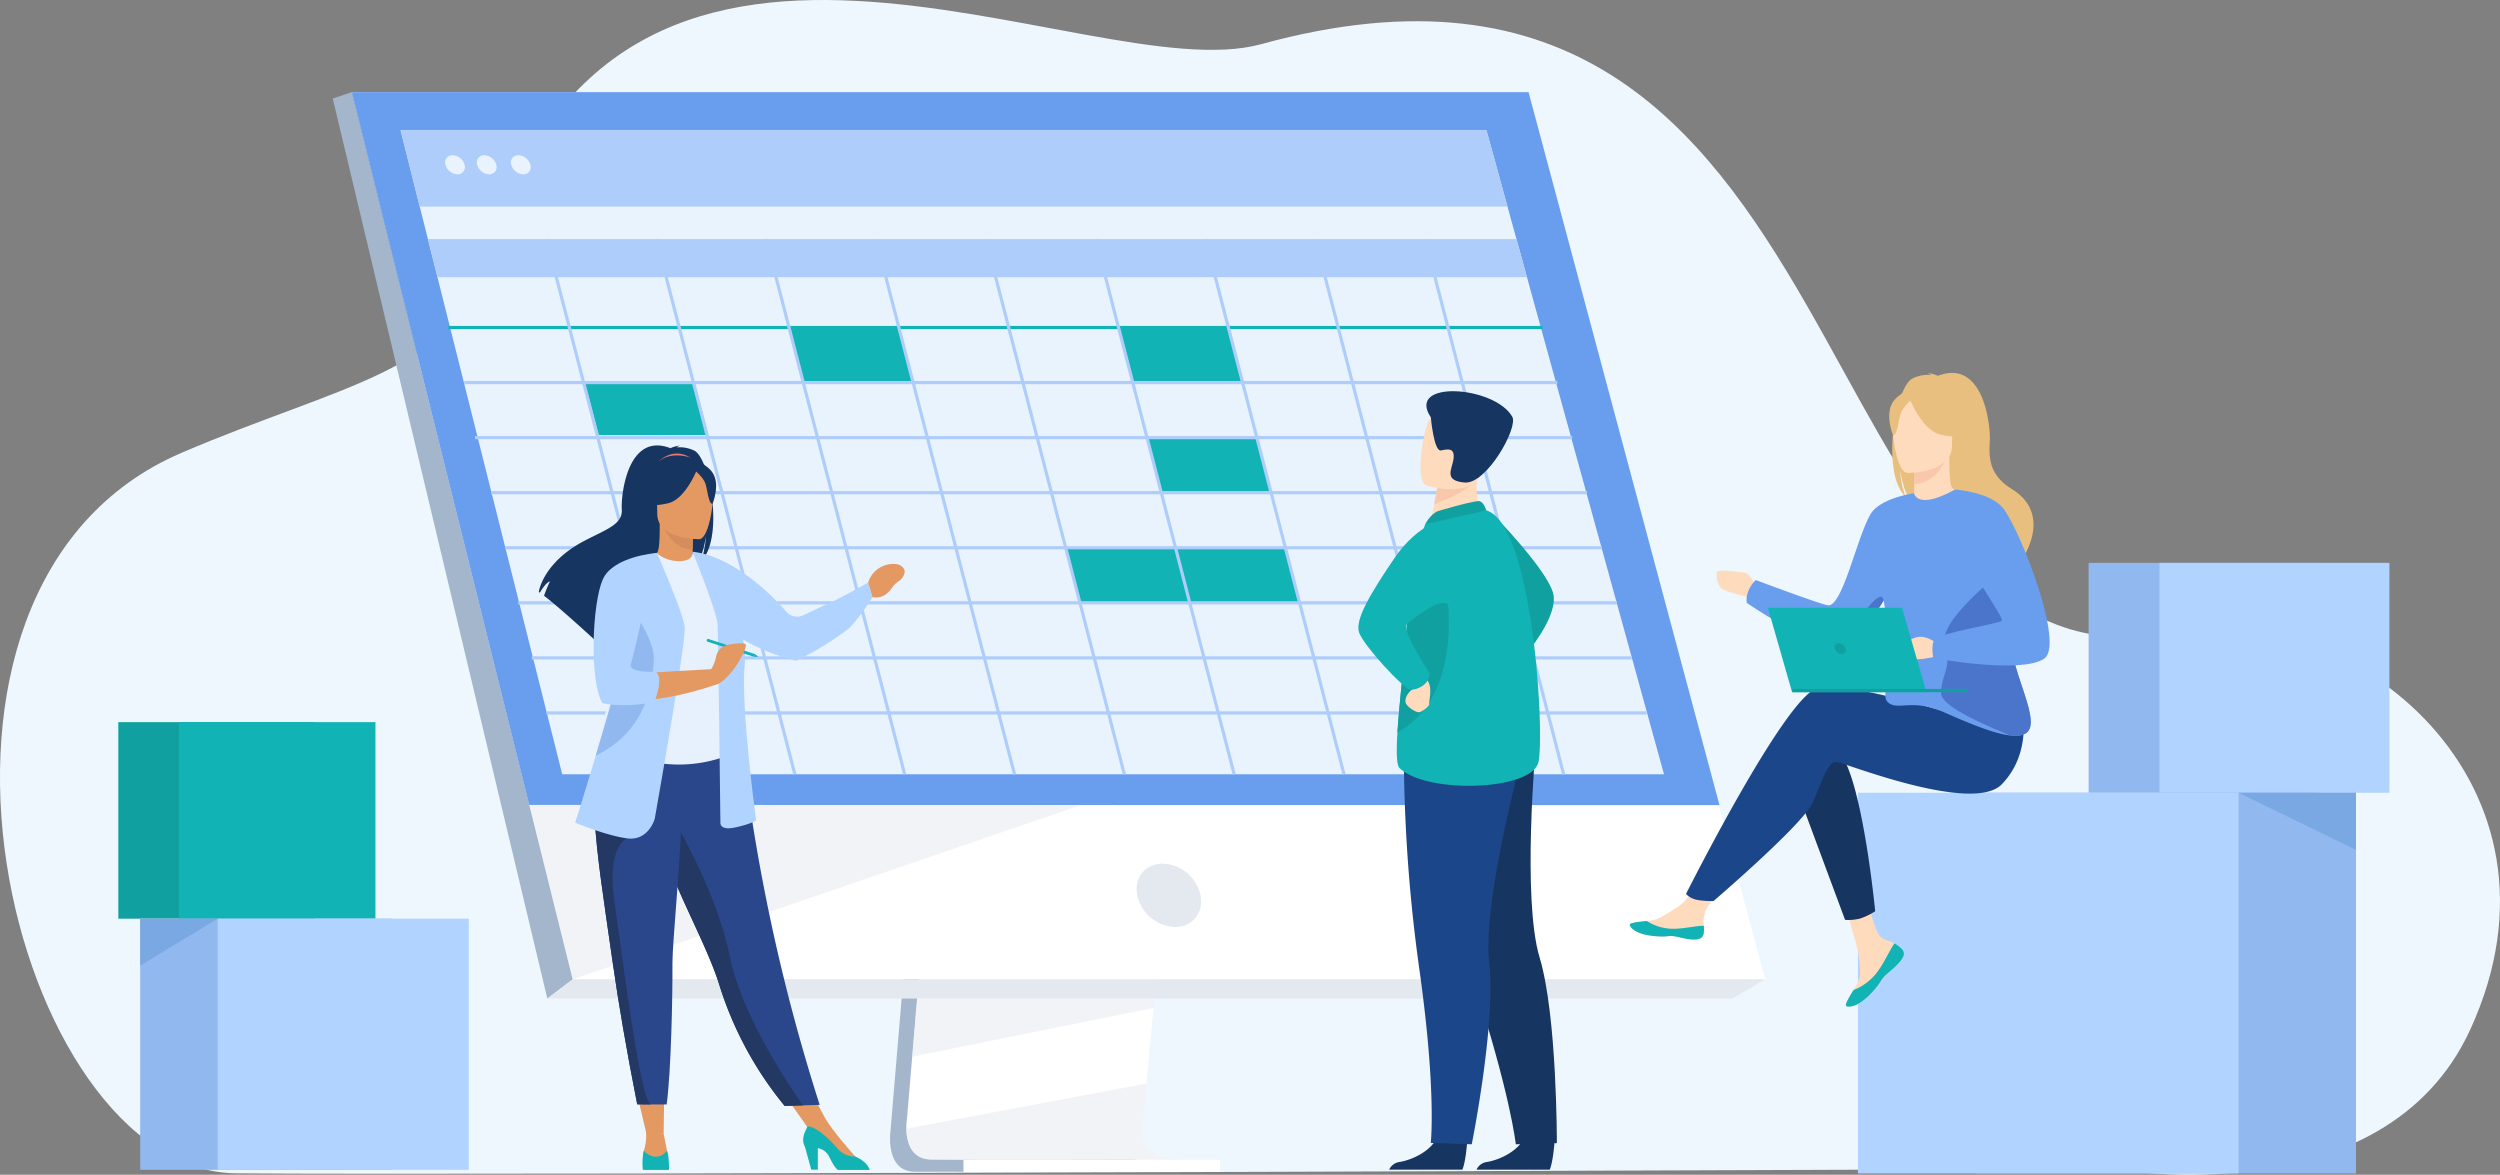 <svg xmlns="http://www.w3.org/2000/svg" width="758.011" height="356.179" viewBox="0 0 758.011 356.179">
  <rect x="0" y="0" width="758.011" height="356.179" fill="#808080" stroke="none"/>
  <g id="Group_198" data-name="Group 198" transform="translate(-1361.077 -1003.904)">
    <path id="Path_1176" data-name="Path 1176" d="M2001.185,1358.268s82.608,15.171,108.9-42.223c34.116-74.461-35.976-130.919-89.732-120.4-117.138,22.921-88.931-229.946-276.923-178.338-52.86,14.511-195.682-71.692-235.516,66.528-9.472,32.868-43.031,36.487-91.748,57.343-95.343,40.816-51.748,217.78,16.378,218.475S2001.185,1358.268,2001.185,1358.268Z" transform="translate(0 0)" fill="#edf7fd"/>
    <path id="Path_1177" data-name="Path 1177" d="M1904.774,1273.062l-17.154,203.963s-1.8,12.364,7.4,12.385c15.121.036,75.263,0,75.263,0s-11.381-2.574-11.243-8.364c.163-6.826,20.049-209.914,20.049-209.914Z" transform="translate(-256.537 -130.231)" fill="#a3b6cc"/>
    <path id="Path_1178" data-name="Path 1178" d="M1979.861,1482.191c-2.974.009-60.417.189-75.142,0-6.417-.08-7.543-5.706-7.6-9.347a18.215,18.215,0,0,1,.195-3.036l.446-5.3L1898.9,1451l1-11.937,1.29-15.339,1.087-12.948,12.188-144.929,74.315-1.929s-8.376,84.991-14.3,146.858c-.661,6.893-1.291,13.5-1.872,19.672q-.284,2.954-.547,5.771c-.55,5.854-1.051,11.229-1.489,15.975-.23,2.5-.443,4.826-.635,6.955-.756,8.344-1.2,13.672-1.205,14.684a8.615,8.615,0,0,0,.144,1.651C1970.1,1481.979,1978.744,1482.191,1979.861,1482.191Z" transform="translate(-261.236 -126.713)" fill="#fff"/>
    <path id="Path_1179" data-name="Path 1179" d="M1925.96,1058.4H1569.175l41.784,167.836,5.721,22.986,19.461,78.173h361.549Z" transform="translate(-101.415 -26.559)" fill="#fff"/>
    <path id="Path_1180" data-name="Path 1180" d="M1563.669,1058.4l-5.791,1.93,65.058,272.9,7.7-5.838Z" transform="translate(-95.909 -26.558)" fill="#a3b6cc"/>
    <path id="Path_1181" data-name="Path 1181" d="M1684.781,1588.945H2044.1l9.923-5.838H1692.48Z" transform="translate(-157.754 -282.27)" fill="#e4e8ef"/>
    <rect id="Rectangle_106" data-name="Rectangle 106" width="77.799" height="3.697" transform="translate(1731.01 1359.257) rotate(180)" fill="#fff"/>
    <path id="Path_1182" data-name="Path 1182" d="M1974.161,1594.492l-.4,2.826-73.166,14.781,1-11.937.478-5.67Z" transform="translate(-262.928 -287.818)" fill="#e4e8ef" opacity="0.5"/>
    <path id="Path_1183" data-name="Path 1183" d="M1979.863,1667.78c-2.974.009-60.417.189-75.142,0-6.417-.08-7.543-5.706-7.6-9.347l72.821-13.7c-.756,8.343-1.2,13.671-1.205,14.684a8.6,8.6,0,0,0,.145,1.651C1970.105,1667.567,1978.746,1667.78,1979.863,1667.78Z" transform="translate(-261.238 -312.302)" fill="#e4e8ef" opacity="0.5"/>
    <path id="Path_1184" data-name="Path 1184" d="M1841.41,1480l-154.124,52.845-13.162-52.877Z" transform="translate(-152.561 -232.004)" fill="#e4e8ef" opacity="0.5"/>
    <path id="Path_1185" data-name="Path 1185" d="M1925.959,1058.4H1569.174l53.772,216.119,360.9.069Z" transform="translate(-101.414 -26.558)" fill="#699dee"/>
    <path id="Path_1186" data-name="Path 1186" d="M2052.692,1524.281a12.226,12.226,0,0,0-11.466-9.6c-5.3,0-8.765,4.3-7.734,9.6a12.226,12.226,0,0,0,11.466,9.6C2050.26,1533.881,2053.722,1529.583,2052.692,1524.281Z" transform="translate(-327.607 -248.923)" fill="#e4e8ef"/>
    <path id="Path_1187" data-name="Path 1187" d="M1981.071,1276.228h-334.06l-37.832-150.708-2.9-11.557-2.475-9.858-5.8-23.115h329.245l6.372,23.115,2.718,9.858,3.186,11.557Z" transform="translate(-115.464 -37.567)" fill="#e9f3fe"/>
    <path id="Path_1188" data-name="Path 1188" d="M1927.247,1080.989H1598l5.8,23.115h329.814Z" transform="translate(-115.464 -37.567)" fill="#afcdfb"/>
    <path id="Path_1189" data-name="Path 1189" d="M1827.687,1197.611h33.3l4.321,16.694h-33.3Z" transform="translate(-227.398 -94.401)" fill="#12b3b5"/>
    <path id="Path_1190" data-name="Path 1190" d="M1706.964,1230.175h33.3l4.124,15.932h-33.218Z" transform="translate(-168.565 -110.271)" fill="#12b3b5"/>
    <path id="Path_1191" data-name="Path 1191" d="M2023.235,1197.611h33.3l4.321,16.694h-33.3Z" transform="translate(-322.697 -94.401)" fill="#12b3b5"/>
    <path id="Path_1192" data-name="Path 1192" d="M2039.712,1263.483h33.3l4.124,15.932h-33.218Z" transform="translate(-330.726 -126.503)" fill="#12b3b5"/>
    <path id="Path_1193" data-name="Path 1193" d="M1991.329,1327.867h66.79l4.14,16.694H1995.65Z" transform="translate(-307.148 -157.881)" fill="#12b3b5"/>
    <rect id="Rectangle_107" data-name="Rectangle 107" width="331.717" height="0.97" transform="translate(1497.052 1102.725)" fill="#12b3b5"/>
    <rect id="Rectangle_108" data-name="Rectangle 108" width="331.462" height="0.97" transform="translate(1501.814 1119.419)" fill="#afcdfb"/>
    <rect id="Rectangle_109" data-name="Rectangle 109" width="332.679" height="0.97" transform="translate(1505.104 1136.113)" fill="#afcdfb"/>
    <rect id="Rectangle_110" data-name="Rectangle 110" width="332.286" height="0.97" transform="translate(1510.005 1152.808)" fill="#afcdfb"/>
    <rect id="Rectangle_111" data-name="Rectangle 111" width="332.573" height="0.97" transform="translate(1514.225 1169.502)" fill="#afcdfb"/>
    <rect id="Rectangle_112" data-name="Rectangle 112" width="333.109" height="0.97" transform="translate(1518.196 1186.196)" fill="#afcdfb"/>
    <rect id="Rectangle_113" data-name="Rectangle 113" width="333.521" height="0.97" transform="translate(1522.292 1202.891)" fill="#afcdfb"/>
    <rect id="Rectangle_114" data-name="Rectangle 114" width="333.542" height="0.97" transform="translate(1526.777 1219.585)" fill="#afcdfb"/>
    <path id="Path_1194" data-name="Path 1194" d="M1626.655,1095.729a2.183,2.183,0,0,0-2.169,2.89,3.947,3.947,0,0,0,3.61,2.889,2.183,2.183,0,0,0,2.169-2.889A3.948,3.948,0,0,0,1626.655,1095.729Z" transform="translate(-128.327 -44.75)" fill="#e9f3fe"/>
    <path id="Path_1195" data-name="Path 1195" d="M1645.383,1095.729a2.183,2.183,0,0,0-2.169,2.89,3.947,3.947,0,0,0,3.61,2.889,2.183,2.183,0,0,0,2.17-2.889A3.947,3.947,0,0,0,1645.383,1095.729Z" transform="translate(-137.454 -44.75)" fill="#e9f3fe"/>
    <path id="Path_1196" data-name="Path 1196" d="M1669.16,1098.619a3.948,3.948,0,0,0-3.61-2.89,2.183,2.183,0,0,0-2.169,2.89,3.947,3.947,0,0,0,3.61,2.889A2.183,2.183,0,0,0,1669.16,1098.619Z" transform="translate(-147.281 -44.75)" fill="#e9f3fe"/>
    <path id="Path_1197" data-name="Path 1197" d="M1958.037,1307.578l.939-.243L1920,1156.748h27.39l-3.186-11.557h-27.2l-.031-.121-.469.121h-32.8l-.031-.121-.469.121h-32.8l-.031-.121-.469.121h-32.8l-.031-.121-.469.121h-32.8l-.031-.121-.469.121h-32.8l-.031-.121-.469.121h-32.8l-.031-.121-.469.121h-32.8l-.031-.121-.469.121h-32.8l-.031-.121-.469.121h-35.923l2.9,11.557h35.514l39.038,150.83.939-.243-38.975-150.586h32.3l39.038,150.83.939-.243-38.975-150.586h32.3l39.038,150.83.939-.243-38.975-150.586h32.3l39.038,150.83.939-.243-38.975-150.586h32.3l39.038,150.83.939-.243-38.975-150.586h32.3l39.038,150.83.939-.243-38.975-150.586h32.3l39.038,150.83.939-.243-38.975-150.586h32.3l39.038,150.83.939-.243L1886.7,1156.748H1919Z" transform="translate(-123.332 -68.796)" fill="#afcdfb"/>
    <rect id="Rectangle_115" data-name="Rectangle 115" width="69.707" height="69.707" transform="translate(1994.359 1174.563)" fill="#91b8ef"/>
    <rect id="Rectangle_116" data-name="Rectangle 116" width="69.707" height="69.707" transform="translate(2015.852 1174.563)" fill="#b0d4ff"/>
    <rect id="Rectangle_117" data-name="Rectangle 117" width="59.59" height="59.59" transform="translate(1396.953 1222.859)" fill="#10a0a0"/>
    <rect id="Rectangle_118" data-name="Rectangle 118" width="59.59" height="59.59" transform="translate(1415.327 1222.859)" fill="#12b3b5"/>
    <path id="Path_1198" data-name="Path 1198" d="M1736.644,1645.944l3.477,14.645,5.209-.03.191-14.616Z" transform="translate(-183.029 -312.893)" fill="#e49963"/>
    <path id="Path_1199" data-name="Path 1199" d="M1822.1,1645.329,1832,1659.35l3.856-4.951-5.955-11Z" transform="translate(-224.678 -311.653)" fill="#e49963"/>
    <path id="Path_1200" data-name="Path 1200" d="M1726.993,1268.992a10.088,10.088,0,0,0-5.46-1.044,2.556,2.556,0,0,1,1.151-.547,8.465,8.465,0,0,0-3.021.788c-13-5.009-15.044,14.133-14.771,18.58s-4.368,5.9-11.132,9.4c-12.905,6.686-14.039,15.638-14.039,15.638.1.06.2.127.317.2.64-1.085,1.958-3.122,3.07-3.429a45.907,45.907,0,0,0-1.788,4.355c3.807,2.9,10.929,9.313,15.893,13.864a7.292,7.292,0,0,1,.338-2.819l.613,3.693c2.656,2.442,4.488,4.16,4.488,4.16-.328-3.594,16.254-22.559,24.905-28.238,2.106-3.1,2.854-8.578,2.91-9.009-.364,4.343-1.106,6.778-1.771,8.15C1736.024,1296,1731.759,1271.7,1726.993,1268.992Z" transform="translate(-155.289 -128.393)" fill="#163560"/>
    <path id="Path_1201" data-name="Path 1201" d="M1760.39,1326.422c.043.019-4.177,2.211-7.352,1.343-2.986-.814-4.937-4.686-4.9-4.695,1.264-.251,1.629-1.989,1.6-9.456l.572.113,9.612,1.9s-.219,3.025-.225,5.875C1759.7,1323.9,1759.842,1326.167,1760.39,1326.422Z" transform="translate(-188.632 -150.935)" fill="#e49963"/>
    <path id="Path_1202" data-name="Path 1202" d="M1750.829,1274.451s4.742-5.048,10.7-.258C1761.524,1274.192,1758.059,1273.593,1750.829,1274.451Z" transform="translate(-189.942 -130.717)" fill="#e37970"/>
    <path id="Path_1203" data-name="Path 1203" d="M1762,1315.738s-.218,3.025-.225,5.875c-5.379-.152-8.222-5.058-9.387-7.778Z" transform="translate(-190.7 -151.042)" fill="#d68d5d"/>
    <path id="Path_1204" data-name="Path 1204" d="M1747.046,1293.018s-2.819-4.454-3.5-8.262c-.483-2.719.9-12.8,11.029-11.346a13.765,13.765,0,0,1,5.707,2.157c2.2,1.485,5.372,4.691,1.824,13.486l-.922,2.971Z" transform="translate(-186.355 -131.272)" fill="#163560"/>
    <path id="Path_1205" data-name="Path 1205" d="M1794,1552.553l-5.1.156-5.515.169a108.858,108.858,0,0,1-19.885-36.92q-.25-.793-.528-1.6c-3.911-11.4-12.018-25.716-16.29-38.672-.68-2.064-1.29-4.006-1.838-5.844-.175-.589-.347-1.167-.509-1.737a137.376,137.376,0,0,1-4.9-25.8l30.85.247A575.077,575.077,0,0,0,1794,1552.553Z" transform="translate(-184.39 -213.651)" fill="#2b478b"/>
    <path id="Path_1206" data-name="Path 1206" d="M1753.4,1370.2c-.078,14.681,2.154,20.979,2.154,20.979a41.454,41.454,0,0,1-28.908,1.771c-.185-.058-13-2.983-13-2.983.263-.594,2.6-10.488,2.855-11.032,3.314-7.118,5.831-10.24,6.224-12.427a46.53,46.53,0,0,0,.382-12.3,98.665,98.665,0,0,0-3.807-19.315c4.278-.973,8.284-2.683,12.736-4.353,1.024,1.275,4.155,2.609,6.87,2.549,3.127-.069,4.141-1.408,3.979-2.87,3.332,1.855,5.991,3.607,5.991,3.607,2.832,4.92,8.576,9.7,8.993,17.244C1757.971,1352.927,1753.4,1369.791,1753.4,1370.2Z" transform="translate(-171.821 -159.028)" fill="#e7f1fd"/>
    <path id="Path_1207" data-name="Path 1207" d="M1799.156,1348.393c-4.529-5.291-16.262-16.764-28.371-18.172l10.449,20.355a9.008,9.008,0,0,0,3.681,5.522c7.579,4.98,17.215,7.182,17.215,7.182a90.445,90.445,0,0,0,15.446-9.383c2.8-2.052,7.721-9.877,7.721-9.877l-1.327-4.441s-8.353,4.67-11.338,6.017c-1.7.768-5.616,2.6-8.374,3.9A4.307,4.307,0,0,1,1799.156,1348.393Z" transform="translate(-199.667 -159.028)" fill="#b0d4ff"/>
    <path id="Path_1208" data-name="Path 1208" d="M1762.4,1302.4s-12.726.21-12.735-7.717-1.657-13.239,6.468-13.708,9.707,2.554,10.354,5.2S1765.705,1302.138,1762.4,1302.4Z" transform="translate(-189.303 -135.003)" fill="#e49963"/>
    <path id="Path_1209" data-name="Path 1209" d="M1758.034,1279.106s-3.484,9.3-8.832,10.676-7.667-.058-7.667-.058a15.145,15.145,0,0,0,4.953-8.946S1755.406,1274.68,1758.034,1279.106Z" transform="translate(-185.413 -133.332)" fill="#163560"/>
    <path id="Path_1210" data-name="Path 1210" d="M1772.034,1280.67s2.6,2.076,3.236,4.1.92,6.174,2.131,6.033c0,0,2.625-6.322-.325-9.9C1773.948,1277.109,1772.034,1280.67,1772.034,1280.67Z" transform="translate(-200.276 -134.14)" fill="#163560"/>
    <path id="Path_1211" data-name="Path 1211" d="M1874.527,1343.112a7.944,7.944,0,0,1,8.9-5.553c.816.256,3.2,1.206,1.676,3.758-1.123,1.881-1.609.911-3.376,3.438s-3.685,3.1-5.875,2.8Z" transform="translate(-250.225 -162.561)" fill="#e49963"/>
    <path id="Path_1212" data-name="Path 1212" d="M1742.378,1672.915a14.114,14.114,0,0,1-.663,6s-.853,3.884,2.973,3.957,4.764-.289,4.33-2.671-1.256-6.5-1.256-6.5Z" transform="translate(-185.461 -326.036)" fill="#e49963"/>
    <path id="Path_1213" data-name="Path 1213" d="M1749.062,1690.148s-.082.05-.24.127h-7.488a1.831,1.831,0,0,1-.211-.127,18.786,18.786,0,0,1,.274-5.616c4.333,3.97,7.043-.1,7.043-.1C1749.144,1686.13,1749.062,1690.148,1749.062,1690.148Z" transform="translate(-185.144 -331.65)" fill="#12b3b5"/>
    <path id="Path_1214" data-name="Path 1214" d="M1853.159,1676.666s-7.053-7.828-9.218-11.812l-5.244,2.687,11.723,11.009,2.743-.361Z" transform="translate(-232.763 -322.108)" fill="#e49963"/>
    <path id="Path_1215" data-name="Path 1215" d="M1856.271,1683.287h-9.651c-.93-.695-1.8-2.3-2.877-4.46a4.728,4.728,0,0,0-3.194-2.134v6.519h-2l-1.9-6.931c-1.247-2.3-.1-4.376.781-6.188,1.021,0,3.771.7,8.981,6.568a6.827,6.827,0,0,0,5.481,2.557.482.482,0,0,0,.077.041C1855.116,1680.673,1856.014,1682.43,1856.271,1683.287Z" transform="translate(-231.5 -324.662)" fill="#12b3b5"/>
    <path id="Path_1216" data-name="Path 1216" d="M1770.68,1330.221s7.363,18.19,7.579,21.871.866,60.2.866,60.2-.433,2.6,4.547,1.516,6.28-2.166,6.28-2.166-4.764-34.863-3.464-46.989-9.961-31.9-9.961-31.9Z" transform="translate(-199.616 -159.028)" fill="#b0d4ff"/>
    <path id="Path_1217" data-name="Path 1217" d="M1793.561,1573.954l-5.515.169a108.859,108.859,0,0,1-19.885-36.92q-.25-.793-.528-1.6c-3.911-11.4-12.018-25.716-16.29-38.672-.68-2.064-1.29-4.006-1.838-5.844-.175-.589-.347-1.167-.509-1.737l4.543-3.447s13.64,22.087,17.862,42.873C1775.068,1546.827,1789.758,1568.552,1793.561,1573.954Z" transform="translate(-189.048 -234.896)" fill="#233862"/>
    <path id="Path_1218" data-name="Path 1218" d="M1793.737,1386.385l-.268.823-14.278-4.641a.552.552,0,0,1-.091-.509.406.406,0,0,1,.358-.315Z" transform="translate(-203.706 -184.137)" fill="#12b3b5"/>
    <path id="Path_1219" data-name="Path 1219" d="M1736.321,1525.135c.078,10.108-.433,33.348-1.749,42.968h-4.886c-2.7,0-4.047-.039-4.047-.039-3.3-16.728-5.651-30.569-7.362-42.5-1.4-9.788-2.651-18.178-3.61-25.4-.966-7.27-1.637-13.356-1.877-18.5-.037-.81-.065-1.6-.08-2.363s-.02-1.515-.013-2.241l26.656-2.6C1739.017,1492.176,1736.278,1519.26,1736.321,1525.135Z" transform="translate(-171.357 -229.324)" fill="#2b478b"/>
    <path id="Path_1220" data-name="Path 1220" d="M1729.777,1574.949c-2.7,0-4.047-.039-4.047-.039-3.3-16.728-5.652-30.569-7.362-42.5-1.4-9.788-2.65-18.178-3.61-25.4-.966-7.27-1.637-13.356-1.877-18.5l9.781,5.753s-6.243,2.2-3.861,18.876S1726.462,1572.589,1729.777,1574.949Z" transform="translate(-171.449 -236.17)" fill="#233862"/>
    <path id="Path_1221" data-name="Path 1221" d="M1725.378,1411.56s-1.877,6.785-8.374,5.918-15.734-4.764-15.734-4.764,2.776-8.772,6.228-20.3c4.179-13.951,9.352-31.937,11.791-43.281a70.1,70.1,0,0,0,1.325-7.735l5.39-10.456s8.035,18.035,8.469,22.583S1725.378,1411.56,1725.378,1411.56Z" transform="translate(-165.79 -159.38)" fill="#b0d4ff"/>
    <path id="Path_1222" data-name="Path 1222" d="M1724.849,1352.85l7.113-21.9c-.02.009-8.984,2.667-13.493,4.945,0,0-2.819,3.634-4.563,12.018,0,0-1.842,20.127,2.272,27.49,0,0,12.992,2.6,33.78-4.548v-4.764s-22.737,1.191-27.393,1.732Z" transform="translate(-171.748 -159.38)" fill="#e49963"/>
    <path id="Path_1223" data-name="Path 1223" d="M1731.01,1380.348c-.29,7.363-2.022,21.654-17.468,29.3-.041.02-.082.042-.123.058,4.179-13.951,9.352-31.937,11.791-43.281C1728.046,1370.669,1731.168,1376.295,1731.01,1380.348Z" transform="translate(-171.711 -176.673)" fill="#91b8ef"/>
    <path id="Path_1224" data-name="Path 1224" d="M1731.305,1330.945s-13.186.929-16.361,8-4.187,30.6-.145,37.533c0,0,5.565,1.585,15.407-.255l.364-.069s3.14-7.687.324-9.2c0,0-8.3.433-7.435-2.31S1731.305,1330.945,1731.305,1330.945Z" transform="translate(-171.091 -159.38)" fill="#b0d4ff"/>
    <path id="Path_1225" data-name="Path 1225" d="M1780.072,1393.378a11.368,11.368,0,0,0,2.2-4.436c.386-2.241,1.585-3.9,4.711-4.314s4.47-.455,4.462.426-2.554,7.034-7.04,10.708S1780.072,1393.378,1780.072,1393.378Z" transform="translate(-204.193 -185.404)" fill="#e49963"/>
    <path id="Path_1226" data-name="Path 1226" d="M1808.449,1391.591l-1.027-.795-.268.824Z" transform="translate(-217.392 -188.549)" fill="#12b3b5"/>
    <rect id="Rectangle_119" data-name="Rectangle 119" width="115.425" height="115.425" transform="translate(2075.426 1359.695) rotate(180)" fill="#91b8ef"/>
    <rect id="Rectangle_120" data-name="Rectangle 120" width="115.425" height="115.425" transform="translate(1924.411 1244.27)" fill="#b0d4ff"/>
    <path id="Path_1227" data-name="Path 1227" d="M2685.075,1472.765l35.59,17.331v-17.331Z" transform="translate(-645.239 -228.495)" fill="#79a8e2"/>
    <path id="Path_1228" data-name="Path 1228" d="M2468.4,1547.77a2.059,2.059,0,0,1,.367,2.2.02.02,0,0,1-.006.011c-.532,1.468-2.287,3.108-4.326,4.745-.26.21-.492.4-.694.579-.053.047-.106.093-.156.139l-.12.109c-1.9,1.753-1.186,2.154-4.6,5.711-3.9,4.053-6.577,4.125-7.34,3.756-.646-.315.666-2.464,2.119-4.88.071-.116.14-.234.212-.352.194-.321.385-.647.578-.97,1.7-2.908,1.266-4.272.862-8.6-.328-3.516-5.47-19.644-5.47-19.644l7.464-1.286s2.248,12.843,4.725,14.82c1.324,1.055,2.807,1.068,4.079,1.849.09.054.178.11.265.167A9.812,9.812,0,0,1,2468.4,1547.77Z" transform="translate(-530.593 -256.043)" fill="#ffdbbd"/>
    <path id="Path_1229" data-name="Path 1229" d="M2469.859,1563.616a2.06,2.06,0,0,1,.367,2.2.021.021,0,0,1-.006.011c-.651,1.467-2.362,3.1-4.333,4.73-.257.214-.484.41-.687.594-.053.047-.106.093-.156.14l-.12.109c-1.9,1.753-1.186,2.154-4.6,5.711-3.9,4.053-6.577,4.125-7.34,3.756-.646-.315.666-2.464,2.119-4.88a16.6,16.6,0,0,0,6.943-5.116c2.345-2.993,3.91-6.838,5.506-9.066.091.054.178.11.265.167A9.825,9.825,0,0,1,2469.859,1563.616Z" transform="translate(-532.048 -271.889)" fill="#12b3b5"/>
    <path id="Path_1230" data-name="Path 1230" d="M2347.363,1540.949c-.461,2.3-3.745,1.919-7.414,1.023s-2.8.169-8.02-.409-6.8-2.526-6.964-3.3c-.143-.689,2.438-.932,5.206-1.251.348-.039.7-.082,1.047-.125,3.125-.392,5.413-2.408,8.252-4.064,2.688-1.569,6.7-7.96,6.7-7.96l7.162.568s-3.758,5.708-5.212,8.19a8.65,8.65,0,0,0-.7,4.88A9.2,9.2,0,0,1,2347.363,1540.949Z" transform="translate(-469.74 -253.884)" fill="#ffdbbd"/>
    <path id="Path_1231" data-name="Path 1231" d="M2339.949,1553.521c-3.67-.9-2.8.169-8.02-.409s-6.8-2.526-6.964-3.3c-.143-.689,2.438-.932,5.206-1.251l.026.053a14.717,14.717,0,0,0,7.479,2.324c3.543.086,7.3-.929,9.743-.889a9.2,9.2,0,0,1-.056,2.45C2346.9,1554.8,2343.618,1554.417,2339.949,1553.521Z" transform="translate(-469.74 -265.433)" fill="#12b3b5"/>
    <path id="Path_1232" data-name="Path 1232" d="M2388.318,1346.344s-1.706-4.181-3.583-4.351-7.849-1.109-8.276-.256a5.9,5.9,0,0,0,1.28,5.034c1.28,1.109,9.214,2.9,9.214,2.9Z" transform="translate(-494.759 -164.467)" fill="#ffdbbd"/>
    <path id="Path_1233" data-name="Path 1233" d="M2422.2,1456l15.435,41.538a14.126,14.126,0,0,0,4.645-.426,20.013,20.013,0,0,0,4.489-2.186s-3.829-39.884-10.848-48.18S2422.2,1456,2422.2,1456Z" transform="translate(-517.126 -214.731)" fill="#163560"/>
    <path id="Path_1234" data-name="Path 1234" d="M2452.081,1422.49s-44.351-15-54.242-11.806-39.59,62.278-39.59,62.278a5.735,5.735,0,0,0,2.5,1.578c1.7.638,5.821.6,5.821.6s26.8-22.973,29.993-29.673,4.467-13.082,7.657-12.444,41.16,15.635,49.775,6.7,6.362-20.542,6.362-20.542Z" transform="translate(-485.963 -198.023)" fill="#1c468a"/>
    <path id="Path_1235" data-name="Path 1235" d="M2484.417,1262.192c-.708-1.462-1.5-4.06-1.888-8.69.06.46.858,6.3,3.1,9.6,9.223,6.056,26.9,26.276,26.553,30.108,0,0,6.227-10.562,6.334-10.625,0,0,11.487-14.607-2.128-22.974-6.919-4.252-6.884-9.71-6.595-14.451s-1.887-25.151-15.748-19.81a9.021,9.021,0,0,0-3.22-.84,2.716,2.716,0,0,1,1.227.583,10.751,10.751,0,0,0-5.822,1.114C2481.154,1229.1,2476.606,1255,2484.417,1262.192Z" transform="translate(-545.402 -107.491)" fill="#e8bf7e"/>
    <path id="Path_1236" data-name="Path 1236" d="M2491.847,1287.442c-.046.021,4.453,2.357,7.838,1.431,3.184-.868,5.264-5,5.22-5.005-1.349-.268-1.737-2.121-1.709-10.083l-.61.12-10.248,2.029s.233,3.225.24,6.264C2492.585,1284.75,2492.431,1287.17,2491.847,1287.442Z" transform="translate(-551.07 -131.525)" fill="#ffdbbd"/>
    <path id="Path_1237" data-name="Path 1237" d="M2492.806,1276.05s.233,3.225.24,6.264c5.735-.161,8.767-5.393,10.009-8.293Z" transform="translate(-551.538 -131.639)" fill="#f9c7ac"/>
    <path id="Path_1238" data-name="Path 1238" d="M2497.978,1251.827s3-4.749,3.726-8.809c.515-2.9-.961-13.644-11.759-12.1a14.669,14.669,0,0,0-6.084,2.3c-2.344,1.583-5.729,5-1.945,14.378l.983,3.167Z" transform="translate(-545.402 -110.561)" fill="#e8bf7e"/>
    <path id="Path_1239" data-name="Path 1239" d="M2484.774,1261.826s13.569.224,13.578-8.228,1.767-14.115-6.9-14.616-10.35,2.723-11.039,5.544S2481.245,1261.551,2484.774,1261.826Z" transform="translate(-545.421 -114.538)" fill="#ffdbbd"/>
    <path id="Path_1240" data-name="Path 1240" d="M2496.7,1238.778s-9.267-6.336-12.2-1.955c-.889-.762-2.473-1.314-4.566,1.224-3.146,3.813-.347,10.553-.347,10.553,1.292.151,1.6-4.28,2.272-6.432a10.771,10.771,0,0,1,3.019-4c1.184,2.669,4.44,9.055,8.927,10.209,5.7,1.466,8.175-.062,8.175-.062A16.146,16.146,0,0,1,2496.7,1238.778Z" transform="translate(-544.539 -112.759)" fill="#e8bf7e"/>
    <path id="Path_1241" data-name="Path 1241" d="M2518.51,1365.809c-.731,2.032-2.976,2.555-5.984,2.2-5.735-.67-14.255-4.521-20.394-7.184-9.36-4.057-13.614-.245-16.592-2.827s3.4-8.324-2.127-34.984c-1.876-9.041,10-28.439,10-28.439s.822,5.256,12.407-1.123a106.386,106.386,0,0,1,9.189,14.561c4.752,9.015,9.3,19.9,7.967,25.516C2510.427,1344.228,2520.638,1359.906,2518.51,1365.809Z" transform="translate(-541.989 -141.109)" fill="#699dee"/>
    <path id="Path_1242" data-name="Path 1242" d="M2444.84,1295.644l-7,28.775s-.872,1.553-2.24,3.763c-3.21,5.191-9.152,14.009-12.955,14.9-1.876.442-5.867-1.119-10.283-3.35a208.848,208.848,0,0,1-18.222-10.83c-.638-3.829,2.693-6.949,2.693-6.949s20,7.516,21.983,7.658c4.329.309,8.735-20.585,12.781-27.548C2434.517,1297.031,2444.84,1295.644,2444.84,1295.644Z" transform="translate(-503.412 -142.177)" fill="#699dee"/>
    <path id="Path_1243" data-name="Path 1243" d="M2535.989,1389.6c-.731,2.032-2.976,2.555-5.984,2.2-3.969-1.73-21.117-8.373-20.926-12.874.285-6.665,3.3-6.877,1.17-15.1-1.708-6.605,14.136-18.886,16.663-21.556,4.752,9.015,4.883,9.441,3.546,15.053C2527.906,1368.017,2538.116,1383.694,2535.989,1389.6Z" transform="translate(-559.468 -164.898)" fill="#4a75cb"/>
    <path id="Path_1244" data-name="Path 1244" d="M2452.994,1358.023c-3.21,5.191-9.152,14.009-12.956,14.9-1.876.442-5.867-1.119-10.283-3.35a26.691,26.691,0,0,0,9.4.515c3.3-.319,4.255-4.361,9.466-10.423C2452,1355.737,2452.828,1356.726,2452.994,1358.023Z" transform="translate(-520.811 -172.018)" fill="#4a75cb"/>
    <path id="Path_1245" data-name="Path 1245" d="M2497.018,1382.306s-2.872-2.234-5.584-1.7-4.042,2.393-3.935,3.244,1.542,3.244,3.616,3.457,7.977-1.276,7.977-1.276Z" transform="translate(-548.949 -183.542)" fill="#ffdbbd"/>
    <path id="Path_1246" data-name="Path 1246" d="M2510.81,1293.453s11.059.681,14.887,6.021c5.389,7.516,18.323,40.95,12.2,45.222-6.9,4.811-33.646-.141-33.646-.141s-.816-3.812.319-5.655,19.571-4.822,20.422-5.672-10.636-16.593-10.636-19.145S2510.81,1293.453,2510.81,1293.453Z" transform="translate(-556.976 -141.109)" fill="#699dee"/>
    <path id="Path_1247" data-name="Path 1247" d="M2454.74,1388.964h-40.733l-7.343-25.607h40.67Z" transform="translate(-509.557 -175.176)" fill="#12b3b5"/>
    <rect id="Rectangle_121" data-name="Rectangle 121" width="53.252" height="0.998" transform="translate(1904.589 1212.79)" fill="#10a0a0"/>
    <path id="Path_1248" data-name="Path 1248" d="M2446.154,1385.971a1.186,1.186,0,0,1,1.162-1.63,2.336,2.336,0,0,1,2.1,1.63,1.186,1.186,0,0,1-1.162,1.63A2.336,2.336,0,0,1,2446.154,1385.971Z" transform="translate(-528.77 -185.403)" fill="#10a0a0"/>
    <rect id="Rectangle_122" data-name="Rectangle 122" width="76.155" height="76.155" transform="translate(1403.588 1282.449)" fill="#91b8ef"/>
    <rect id="Rectangle_123" data-name="Rectangle 123" width="76.155" height="76.155" transform="translate(1427.069 1282.449)" fill="#b0d4ff"/>
    <path id="Path_1250" data-name="Path 1250" d="M1467.48,1547.237,1444,1561.473v-14.236Z" transform="translate(-40.411 -264.789)" fill="#79a8e2"/>
    <path id="Path_1251" data-name="Path 1251" d="M2243.687,1307.616s17.753,18.079,18.606,24.995-8.453,17.734-8.453,17.734Z" transform="translate(-430.132 -148.011)" fill="#10a0a0"/>
    <path id="Path_1252" data-name="Path 1252" d="M2206.348,1675.7s-.378,6.092-1.471,8.714h-22.2a4.039,4.039,0,0,1,3.271-2.345c3.477-.608,9.3-3.049,11.4-7.644C2199.566,1669.587,2206.348,1675.7,2206.348,1675.7Z" transform="translate(-400.4 -325.863)" fill="#163560"/>
    <path id="Path_1253" data-name="Path 1253" d="M2258.018,1675.7s-.377,6.092-1.469,8.714h-22.2a4.029,4.029,0,0,1,3.271-2.345c3.475-.608,9.3-3.049,11.4-7.644C2251.238,1669.587,2258.018,1675.7,2258.018,1675.7Z" transform="translate(-425.582 -325.863)" fill="#163560"/>
    <path id="Path_1254" data-name="Path 1254" d="M2203.154,1460.11s3.111,19.893,14.714,55.207,13.185,50.606,13.185,50.606l12.448-.349s.106-38.594-5.242-56.352-1.154-64.019-1.154-64.019Z" transform="translate(-410.379 -215.063)" fill="#163560"/>
    <path id="Path_1255" data-name="Path 1255" d="M2191.33,1447.328a482.893,482.893,0,0,0,4.746,66.785c5.187,36.808,3.429,52.432,3.429,52.432l12.422.413s7.424-36.821,5.3-55.244,10.166-63.218,10.166-63.218Z" transform="translate(-404.612 -216.099)" fill="#1c468a"/>
    <path id="Path_1256" data-name="Path 1256" d="M2222.863,1296.4l-6.619,4.34-9.565-1.783c.133-.772.764-3.973,1.339-6.872.035-.171.07-.342.1-.509.493-2.466.918-4.586.918-4.586l8.934-3.942,3.33-1.469c-.008.052-.258,2.737-.292,3.129A22.777,22.777,0,0,0,2222.863,1296.4Z" transform="translate(-412.096 -135.322)" fill="#ffdbbd"/>
    <path id="Path_1257" data-name="Path 1257" d="M2230.142,1381.95c-1.921,8.763-33.892,9.8-42.134,1.848-.937-.906-.983-5.125-.63-10.813.692-11.113,2.912-27.83,3-36.37a67.6,67.6,0,0,1,1.364-12.173,98.914,98.914,0,0,1,4.055-14.571s15.616-5.048,18.538-4.19C2228.411,1309.817,2232.063,1373.187,2230.142,1381.95Z" transform="translate(-402.591 -147.02)" fill="#12b3b5"/>
    <path id="Path_1258" data-name="Path 1258" d="M2187.571,1389.337c.692-11.113,2.912-27.83,3-36.37a67.624,67.624,0,0,1,1.364-12.173l9.394-1.658S2210.512,1376.648,2187.571,1389.337Z" transform="translate(-402.784 -163.372)" fill="#10a0a0"/>
    <path id="Path_1259" data-name="Path 1259" d="M2194.951,1405.456a2.21,2.21,0,0,1-.7,2.558c-1.345,1.027-2.217,2.693-1.909,3.909s3.257,3.2,4.28,2.881,3.1-1.922,2.879-2.564,1.4-5.632-1.093-7.553S2194.951,1405.456,2194.951,1405.456Z" transform="translate(-405.077 -194.981)" fill="#ffdbbd"/>
    <path id="Path_1260" data-name="Path 1260" d="M2191.894,1309.561s-9.161,1.714-16.461,12.472-12.1,18.756-10.758,22.633,13.6,17.324,15.715,17.324,5.523-1.536,5.716-4.994c0,0-8.63-12.934-6.93-14.871.726-.828,11.2-9.333,12.7-5.491C2194.351,1342.99,2191.894,1309.561,2191.894,1309.561Z" transform="translate(-391.516 -148.959)" fill="#12b3b5"/>
    <path id="Path_1261" data-name="Path 1261" d="M2221.612,1286.227c-1.962,3.323-9.272,6.2-12.322,7.254.035-.171.07-.342.1-.509.493-2.467.918-4.586.918-4.586l8.934-3.942C2221.219,1284.417,2222.421,1284.859,2221.612,1286.227Z" transform="translate(-413.369 -136.718)" fill="#f9c7ac"/>
    <path id="Path_1262" data-name="Path 1262" d="M2203,1268.559s14.391,4.489,17.049-4.516,6.3-14.49-2.771-17.738-11.883-.34-13.5,2.45S2199.326,1267.158,2203,1268.559Z" transform="translate(-409.427 -117.434)" fill="#ffdbbd"/>
    <path id="Path_1263" data-name="Path 1263" d="M2206.042,1243.213s.917,10.479,3.084,10.025,4.133-.793,3.815,2.366-3.323,6.807,3.356,7.365,16.28-16.665,14.445-19.926C2225.45,1233.634,2198.39,1231.735,2206.042,1243.213Z" transform="translate(-411.127 -112.76)" fill="#163560"/>
    <path id="Path_1264" data-name="Path 1264" d="M2207.82,1303.318c.186-.078,11.518-3.423,12.75-3.016s1.96,2.788,1.96,2.788l-18.537,4.191S2205.451,1304.315,2207.82,1303.318Z" transform="translate(-410.787 -144.43)" fill="#10a0a0"/>
  </g>
</svg>
